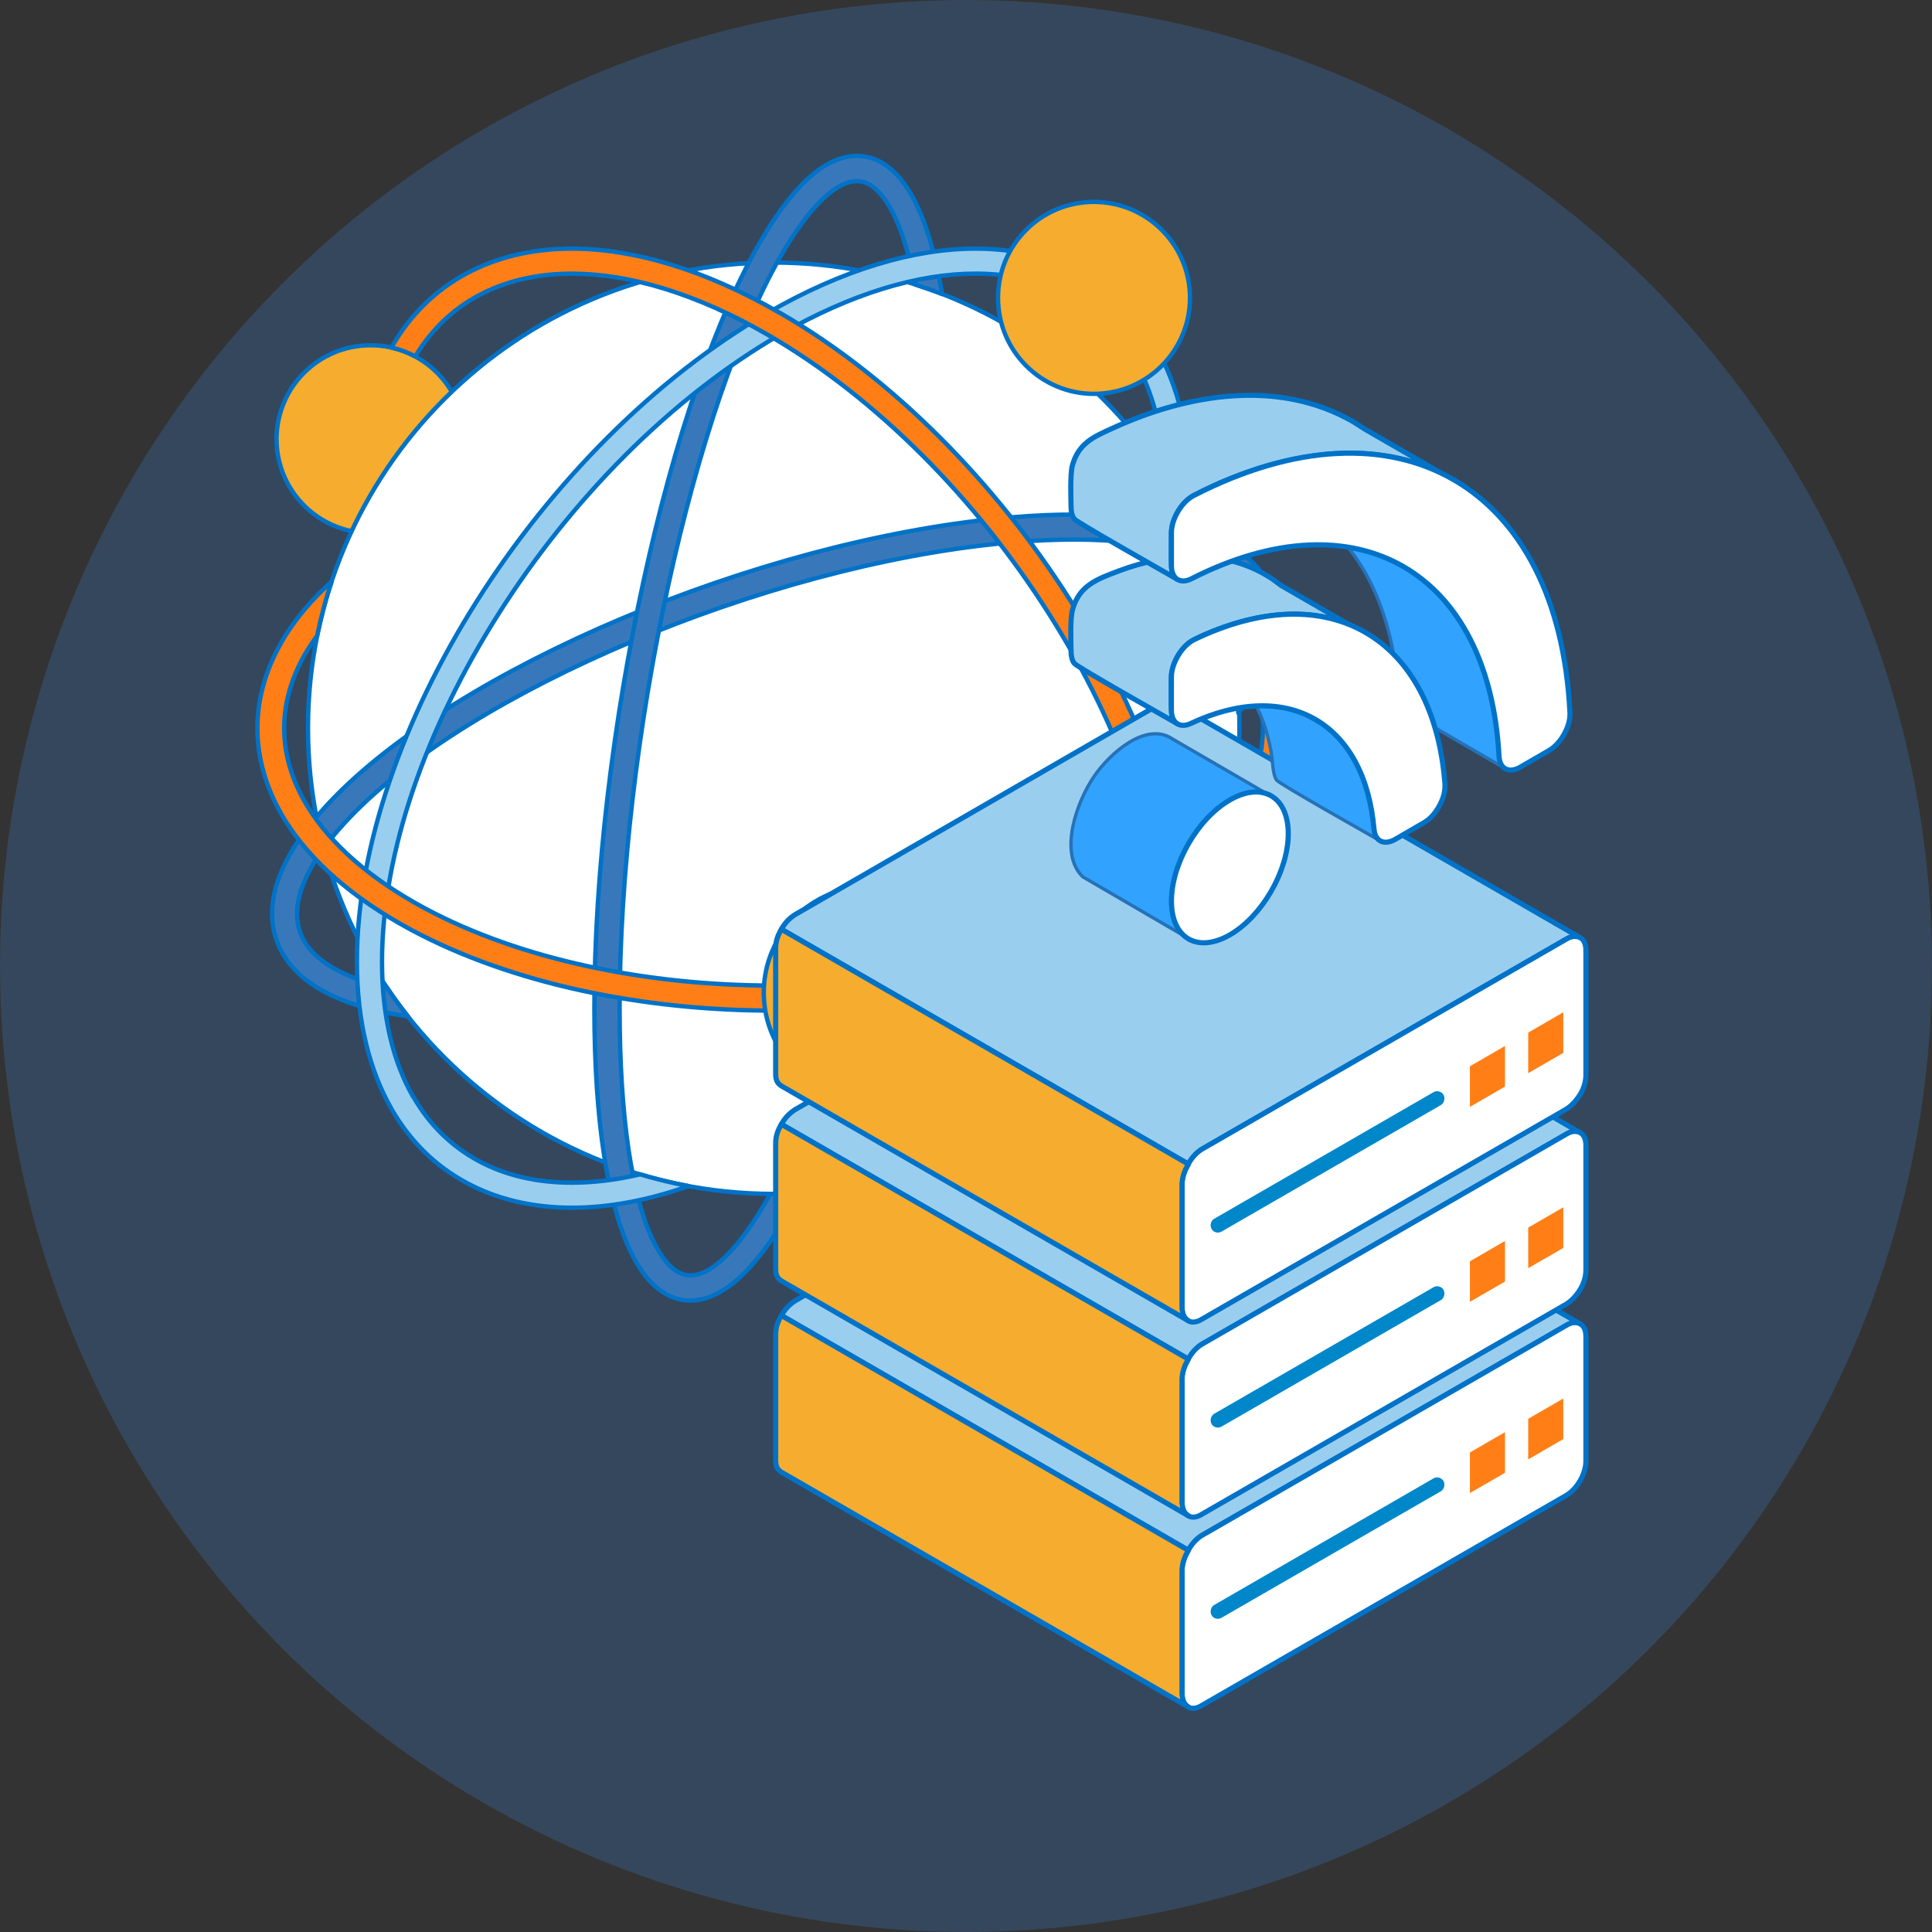 <?xml version="1.0" encoding="UTF-8"?>
<svg id="Layer_2" data-name="Layer 2" xmlns="http://www.w3.org/2000/svg" viewBox="0 0 583.11 583.11">
  <rect x="0" y="0" width="583.11" height="583.11" fill="#333333" stroke="none"/>
  <defs>
    <style>
      .cls-1, .cls-2, .cls-3, .cls-4, .cls-5, .cls-6, .cls-7, .cls-8, .cls-9, .cls-10, .cls-11 {
        fill-rule: evenodd;
      }

      .cls-1, .cls-10 {
        fill: #ff7f16;
      }

      .cls-2 {
        fill: #31a2fd;
        stroke: #2572b8;
        stroke-width: 1px;
      }

      .cls-2, .cls-3, .cls-4, .cls-5, .cls-6, .cls-7, .cls-8, .cls-10, .cls-11 {
        stroke-linecap: round;
        stroke-linejoin: round;
      }

      .cls-3, .cls-4, .cls-5, .cls-6, .cls-7, .cls-8, .cls-10, .cls-11 {
        stroke: #0072c8;
      }

      .cls-3, .cls-4, .cls-6, .cls-8, .cls-10 {
        stroke-width: 1.32px;
      }

      .cls-3, .cls-11 {
        fill: #f6ac2e;
      }

      .cls-4 {
        fill: #3878ba;
      }

      .cls-5, .cls-6 {
        fill: #fff;
      }

      .cls-5, .cls-7, .cls-11 {
        stroke-width: 1.55px;
      }

      .cls-7, .cls-8 {
        fill: #9aceef;
      }

      .cls-9 {
        fill: #0087ca;
      }

      .cls-12 {
        fill: #3b77bb;
        opacity: .3;
      }
    </style>
  </defs>
  <g id="Layer_1-2" data-name="Layer 1">
    <circle class="cls-12" cx="291.55" cy="291.55" r="291.55"/>
    <g>
      <path class="cls-3" d="M111.84,160.9c15.7,0,28.39-12.67,28.39-28.35s-12.69-28.35-28.39-28.35-28.37,12.69-28.37,28.35,12.75,28.35,28.37,28.35Z"/>
      <path class="cls-6" d="M233.5,360.33c77.62,0,140.59-62.93,140.59-140.55s-62.97-140.54-140.59-140.54S92.96,142.18,92.96,219.79s62.94,140.55,140.54,140.55Z"/>
      <path class="cls-4" d="M295.09,157.18c28.58-3.45,51.32-2.02,66.66,3.24,8.79,3.02,15.32,7.35,19.3,12.77,4.26,5.7,5.73,12.49,4.12,20.12-1.33,6.68-5.09,14.02-11.44,21.83-.06-3.88-.42-7.82-.81-11.75,2.57-4.14,4.16-8.03,4.87-11.6,1.12-5.44,.13-10.17-2.73-14.1-3.13-4.16-8.43-7.59-15.82-10.11-14.29-4.91-35.84-6.2-63.15-2.92-36.83,4.44-76.99,16.31-112.19,31.91-35.09,15.53-65.07,34.67-81.66,53.78-6.91,7.86-10.8,14.98-12.12,21.2-1.12,5.42-.15,10.15,2.77,14.08,3.13,4.18,8.45,7.61,15.76,10.11,2.52,.87,5.15,1.58,8.03,2.21,2.01,3.03,4.18,5.95,6.41,8.78-6.35-.86-12-2.14-16.88-3.82-8.78-3.01-15.34-7.34-19.37-12.78-4.18-5.7-5.65-12.47-4.12-20.12,1.54-7.46,6.05-15.74,13.81-24.61,17.36-19.97,48.31-39.8,84.29-55.76,35.84-15.87,76.76-27.95,114.27-32.47Z"/>
      <path class="cls-4" d="M230.31,71.58c6.9-11.68,13.74-19.06,20.09-22.36,5.36-2.77,10.45-2.88,15.19-.42,4.25,2.23,8.01,6.62,11.08,13.04,3.22,6.64,5.78,15.65,7.67,26.9-2.71-1.05-5.44-1.99-8.15-2.88-1.68-8.55-3.76-15.49-6.26-20.72-2.37-4.91-5.05-8.15-7.82-9.63-2.44-1.26-5.17-1.13-8.24,.44-5.15,2.68-10.93,9.08-17.15,19.49-13.66,22.94-26.06,60.02-35.08,101.44-9.06,41.51-14.63,87.24-14.63,127.38,0,33.14,3.76,57.04,10.11,70.21,2.37,4.9,5.02,8.14,7.79,9.61,2.46,1.26,5.18,1.13,8.25-.44,5.15-2.65,10.86-9.06,17.14-19.48,.69-1.22,1.47-2.5,2.16-3.82h1.03c2.61,0,5.11-.06,7.61-.22-1.39,2.77-2.86,5.42-4.4,7.88-6.89,11.71-13.73,19.06-20.13,22.36-5.32,2.77-10.46,2.88-15.13,.44-4.27-2.24-8.04-6.64-11.1-13.05-6.83-14.17-10.95-39.22-10.95-73.49,0-40.66,5.71-86.97,14.86-128.98,9.14-42.1,21.9-79.99,36.04-103.7Z"/>
      <path class="cls-8" d="M231.64,94.46c22.8-13.16,44.28-19.42,62.82-19.42,11.92,0,22.75,2.59,31.95,7.57,9.21,5.02,16.85,12.46,22.45,22.15,6.75,11.71,10.53,26.67,10.53,44.55,0,2.46-.08,4.94-.21,7.42-2.31-4.5-4.81-8.89-7.54-13.1-.7-14.04-3.89-25.81-9.33-35.12-4.82-8.43-11.43-14.9-19.52-19.25-8.09-4.39-17.63-6.67-28.31-6.67-17.3,0-37.45,5.93-59.05,18.39h0c-33.1,19.15-63.24,49.98-84.99,84.34-21.76,34.26-35.14,71.94-35.14,104.92,0,16.56,3.34,30.24,9.41,40.82l.06-.02c4.82,8.45,11.52,14.91,19.53,19.27,8.09,4.4,17.63,6.64,28.31,6.64,6.5,0,13.39-.82,20.58-2.52,4.81,1.43,9.69,2.62,14.63,3.55-12.46,4.41-24.34,6.53-35.2,6.53-11.92,0-22.72-2.56-31.92-7.57-9.29-5-16.88-12.44-22.47-22.11v-.02c-6.75-11.72-10.51-26.69-10.51-44.58,0-34.42,13.87-73.56,36.31-108.97,22.38-35.31,53.4-67.04,87.64-86.82h0Z"/>
      <path class="cls-3" d="M330.16,118.87c16.04,0,29-12.99,29-28.98s-12.96-28.96-29-28.96-28.94,12.96-28.94,28.96,12.96,28.98,28.94,28.98Z"/>
      <path class="cls-10" d="M235.4,94.46c-22.79-13.16-44.26-19.42-62.82-19.42-11.92,0-22.72,2.59-31.92,7.57-9.29,5.02-16.88,12.46-22.47,22.15l-.06,.13c2.5,.56,4.96,1.47,7.19,2.69,4.81-7.97,11.22-14.13,18.96-18.31,8.09-4.39,17.63-6.67,28.31-6.67,17.3,0,37.45,5.93,59.06,18.39h0c33.12,19.15,63.24,49.98,84.99,84.34,21.75,34.26,35.14,71.94,35.14,104.92,0,16.56-3.34,30.24-9.48,40.82v-.02c-4.87,8.45-11.49,14.91-19.52,19.27-8.09,4.4-17.63,6.64-28.31,6.64-6.49,0-13.39-.82-20.55-2.52-4.82,1.43-9.71,2.62-14.71,3.55,12.55,4.41,24.4,6.53,35.27,6.53,11.92,0,22.75-2.56,31.95-7.57,9.26-5,16.85-12.44,22.45-22.11v-.02c6.75-11.72,10.53-26.69,10.53-44.58,0-34.42-13.87-73.56-36.34-108.97-22.38-35.31-53.41-67.04-87.64-86.82h0Z"/>
      <path class="cls-10" d="M366.96,175.55c5.8,5.27,10.46,10.8,14.02,16.53h0c5.59,8.96,8.36,18.33,8.36,27.7s-2.77,18.75-8.36,27.7v.02c-7.53,12.17-20.22,23.54-38.15,33.14h0c-30.24,16.27-69.78,24.38-109.33,24.38s-79.05-8.11-109.4-24.38h0c-17.84-9.6-30.53-20.97-38.12-33.14-5.5-8.95-8.3-18.33-8.3-27.72s2.8-18.73,8.3-27.7h0c3.56-5.73,8.28-11.28,14.08-16.53-1.74,5.32-3.21,10.75-4.33,16.32-.97,1.33-1.87,2.65-2.71,3.99v-.02c-4.81,7.78-7.25,15.87-7.25,23.94s2.44,16.19,7.25,23.94c6.9,11.08,18.62,21.5,35.2,30.42h0c29,15.55,67.09,23.32,105.27,23.32s76.29-7.77,105.29-23.32h0c16.6-8.92,28.31-19.34,35.2-30.42h0c4.82-7.75,7.19-15.84,7.19-23.94s-2.37-16.16-7.19-23.92v-.02c-.84-1.34-1.74-2.67-2.71-4-1.11-5.55-2.59-10.99-4.33-16.3Z"/>
      <path class="cls-3" d="M262.66,331.7c17.71,0,32.07-14.37,32.07-32.11s-14.35-32.12-32.07-32.12-32.14,14.38-32.14,32.12,14.44,32.11,32.14,32.11Z"/>
    </g>
    <g>
      <path class="cls-7" d="M476.95,399.59l-122.83-70.9c-1.52-.72-2.65-.34-4.17,.41l-109.96,63.5c-1.9,1.24-3.03,2.5-4.16,4.43l122.83,70.88c1.14-1.95,2.27-3.2,3.98-4.43l110.15-63.5c1.33-.75,2.66-1.14,4.17-.4Z"/>
      <path class="cls-5" d="M478.65,403.41c0-1.9-.57-3.22-1.7-3.82-1.14-.62-2.66-.55-4.17,.4l-110.15,63.5c-1.52,.95-3.03,2.58-3.98,4.43v.02c-1.14,1.85-1.9,3.95-1.9,5.85v37.57c0,1.89,.76,3.22,1.9,3.84,.94,.63,2.46,.53,3.98-.41l110.15-63.48c3.22-1.91,5.87-6.51,5.87-10.29v-37.59Z"/>
      <polygon class="cls-1" points="461.24 440.47 471.83 434.34 471.83 422.09 461.24 428.22 461.24 440.47"/>
      <path class="cls-11" d="M358.65,467.91l-122.83-70.88v.02c-1.14,2.01-1.71,3.54-1.71,5.85v37.57c0,1.64,.19,2.86,1.71,3.84l122.83,70.88c-1.52-.98-1.7-2.19-1.9-3.84v-37.57c.19-2.3,.76-3.84,1.9-5.85v-.02Z"/>
      <polygon class="cls-1" points="443.64 450.63 454.23 444.52 454.23 432.25 443.64 438.38 443.64 450.63"/>
      <path class="cls-7" d="M476.95,341.87l-122.83-70.87c-1.52-.75-2.65-.36-4.17,.4l-109.96,63.49c-1.9,1.24-3.03,2.48-4.16,4.43l122.83,70.88c1.14-1.94,2.27-3.2,3.98-4.43l110.15-63.5c1.33-.76,2.66-1.14,4.17-.41Z"/>
      <path class="cls-5" d="M478.65,345.72c0-1.89-.57-3.23-1.7-3.85-1.14-.61-2.66-.53-4.17,.41l-110.15,63.5c-1.52,.94-3.03,2.57-3.98,4.43h0c-1.14,1.87-1.9,3.97-1.9,5.87v37.57c0,1.89,.76,3.22,1.9,3.84,.94,.63,2.46,.56,3.98-.39l110.15-63.52c1.51-.94,3.03-2.56,4.17-4.43h0c1.13-1.86,1.7-3.96,1.7-5.85v-37.57Z"/>
      <polygon class="cls-1" points="461.24 382.76 471.83 376.65 471.83 364.38 461.24 370.51 461.24 382.76"/>
      <path class="cls-11" d="M358.65,410.2l-122.83-70.88h0c-1.14,2.03-1.71,3.56-1.71,5.85v37.58c0,1.65,.19,2.86,1.71,3.84l122.83,70.88c-1.52-.98-1.7-2.19-1.9-3.84v-37.57c.19-2.31,.76-3.84,1.9-5.87h0Z"/>
      <polygon class="cls-1" points="443.64 392.92 454.23 386.81 454.23 374.55 443.64 380.68 443.64 392.92"/>
      <path class="cls-7" d="M476.95,283.02l-122.83-70.9c-1.52-.72-2.65-.34-4.17,.41l-109.96,63.5c-1.9,1.23-3.03,2.49-4.16,4.43l122.83,70.88c1.14-1.95,2.27-3.2,3.98-4.43l110.15-63.5c1.33-.76,2.66-1.14,4.17-.4Z"/>
      <path class="cls-5" d="M478.65,286.86c0-1.9-.57-3.24-1.7-3.84-1.14-.62-2.66-.53-4.17,.4l-110.15,63.5c-1.52,.95-3.03,2.58-3.98,4.43v.03c-1.14,1.85-1.9,3.95-1.9,5.84v37.57c0,1.9,.76,3.22,1.9,3.84,.94,.62,2.46,.53,3.98-.4l110.15-63.5c1.51-.95,3.03-2.58,4.17-4.45h0c1.13-1.85,1.7-3.96,1.7-5.85v-37.57Z"/>
      <polygon class="cls-1" points="461.24 323.9 471.83 317.79 471.83 305.52 461.24 311.66 461.24 323.9"/>
      <path class="cls-11" d="M358.65,351.34l-122.83-70.88v.02c-1.14,2.01-1.71,3.54-1.71,5.85v37.57c0,1.64,.19,2.85,1.71,3.84l122.83,70.88c-1.52-.99-1.7-2.2-1.9-3.84v-37.57c.19-2.29,.76-3.84,1.9-5.84v-.03Z"/>
      <polygon class="cls-1" points="443.64 334.08 454.23 327.95 454.23 315.7 443.64 321.82 443.64 334.08"/>
      <path class="cls-9" d="M367.55,372.01c-.76,0-1.51-.4-1.89-1.12-.57-1.06-.19-2.42,.76-3.02l66.24-38.23c.95-.6,2.46-.25,3.02,.81,.57,1.08,.19,2.42-.75,3.05l-66.24,38.21c-.38,.21-.75,.3-1.14,.3Z"/>
      <path class="cls-9" d="M367.55,430.87c-.76,0-1.51-.4-1.89-1.12-.57-1.06-.19-2.42,.76-3.03l66.24-38.21c.95-.62,2.46-.26,3.02,.8,.57,1.08,.19,2.44-.75,3.05l-66.24,38.21c-.38,.2-.75,.3-1.14,.3Z"/>
      <path class="cls-9" d="M367.55,488.58c-.76,0-1.51-.4-1.89-1.12-.57-1.06-.19-2.43,.76-3.03l66.24-38.23c.95-.61,2.46-.25,3.02,.83,.57,1.06,.19,2.43-.75,3.03l-66.24,38.21c-.38,.21-.75,.3-1.14,.3Z"/>
    </g>
    <g>
      <path class="cls-2" d="M357.59,282.58l-30.8-17.95c-7.37-7.12-1.85-22.73,3.59-30.55,4.7-6.78,15.62-16.51,23.6-10.99l30.83,17.9c-9.12-6.87-21.3,5.35-26.07,13.61-4.31,7.47-8.56,21.37-1.14,27.99Z"/>
      <path class="cls-2" d="M454.04,231.81l-30.67-17.8c-1.67-1.67-1.35-5.8-1.64-8.38-1.74-17.79-8.11-36.49-22.48-48.03l-2.89-2.15,30.29,17.49c14.79,9.71,22.3,28.31,24.78,45.23l1.36,11.98,1.26,1.67Z"/>
      <path class="cls-7" d="M355.26,218.38c-3.59-2.07-30.08-16.98-31.01-18.15-.73-.96-.95-2.2-.98-3.38-.04-2.61-.35-10.03,.42-12.79,1.98-7.3,7.3-9.23,13.98-11.74,15.24-5.7,32.65-6.89,46.64,2.62l2.33,1.74,30.27,17.48c-9.64-7.1-19.38-9.67-31.39-8.55-8.26,.76-17.62,3.72-24.99,7.37-3.9,1.92-6.92,7.05-7,11.44,0,1.93-.24,10.16,.27,11.84l1.44,2.11Z"/>
      <path class="cls-2" d="M416.34,253.66c-3.59-2.07-30.04-16.97-30.98-18.15-1.25-1.56-1.22-5.68-1.7-8.52-1.81-10.1-5.61-18.3-13.44-24.96l30.28,17.48c5.86,4.13,10.3,12.72,12.23,19.6,1.35,4.9,1.8,12.05,2.64,13.46l.98,1.09Z"/>
      <path class="cls-7" d="M355.32,174.83c-3.54-2.04-30.1-17.03-31.01-18.14-.8-.96-1.01-2.25-1.04-3.43-.04-2.53-.32-10.02,.37-12.71,1.89-6.87,6.55-8.74,12.12-11.29,22.69-10.39,50.04-15.04,72.71-1.96l3.69,2.35,30.31,17.48c-9.57-6.01-17.96-9.21-29.4-10.13-17.72-1.42-37.17,4.36-52.7,12.51-3.79,1.99-6.74,7.02-6.82,11.35,0,1.97-.24,10.15,.27,11.85l1.5,2.12Z"/>
      <path class="cls-5" d="M414.71,250.28c.31,3.65,3.06,4.96,6.4,3.04l8.56-4.96c1.89-1.07,3.48-2.81,4.74-5.13,1.28-2.32,1.83-4.56,1.7-6.62-3.38-44.45-35.4-62.95-75.56-43.62-1.88,.89-3.51,2.51-4.91,4.76-1.36,2.26-2.09,4.52-2.09,6.67v9.91c0,3.84,2.54,5.58,5.84,4.03,29.24-13.7,52.53-.26,55.31,31.91h0Zm37.72-22.03c-3.02-55.86-42.95-78.9-92.82-53.58-3.38,1.73-6.05,.01-6.05-3.92v-9.89c0-2.12,.69-4.33,2.01-6.56,1.36-2.24,2.97-3.84,4.8-4.78,61.13-31.37,110.05-3.09,113.46,65.51,.11,2.06-.48,4.27-1.73,6.54-1.29,2.27-2.85,3.97-4.71,5.03l-8.56,4.95c-3.41,1.96-6.19,.52-6.4-3.29h0Z"/>
      <path class="cls-5" d="M371.2,241.44c9.75-5.62,17.62-1.07,17.62,10.18s-7.87,24.9-17.62,30.53c-9.75,5.61-17.64,1.06-17.64-10.18s7.9-24.91,17.64-30.53Z"/>
    </g>
  </g>
</svg>
